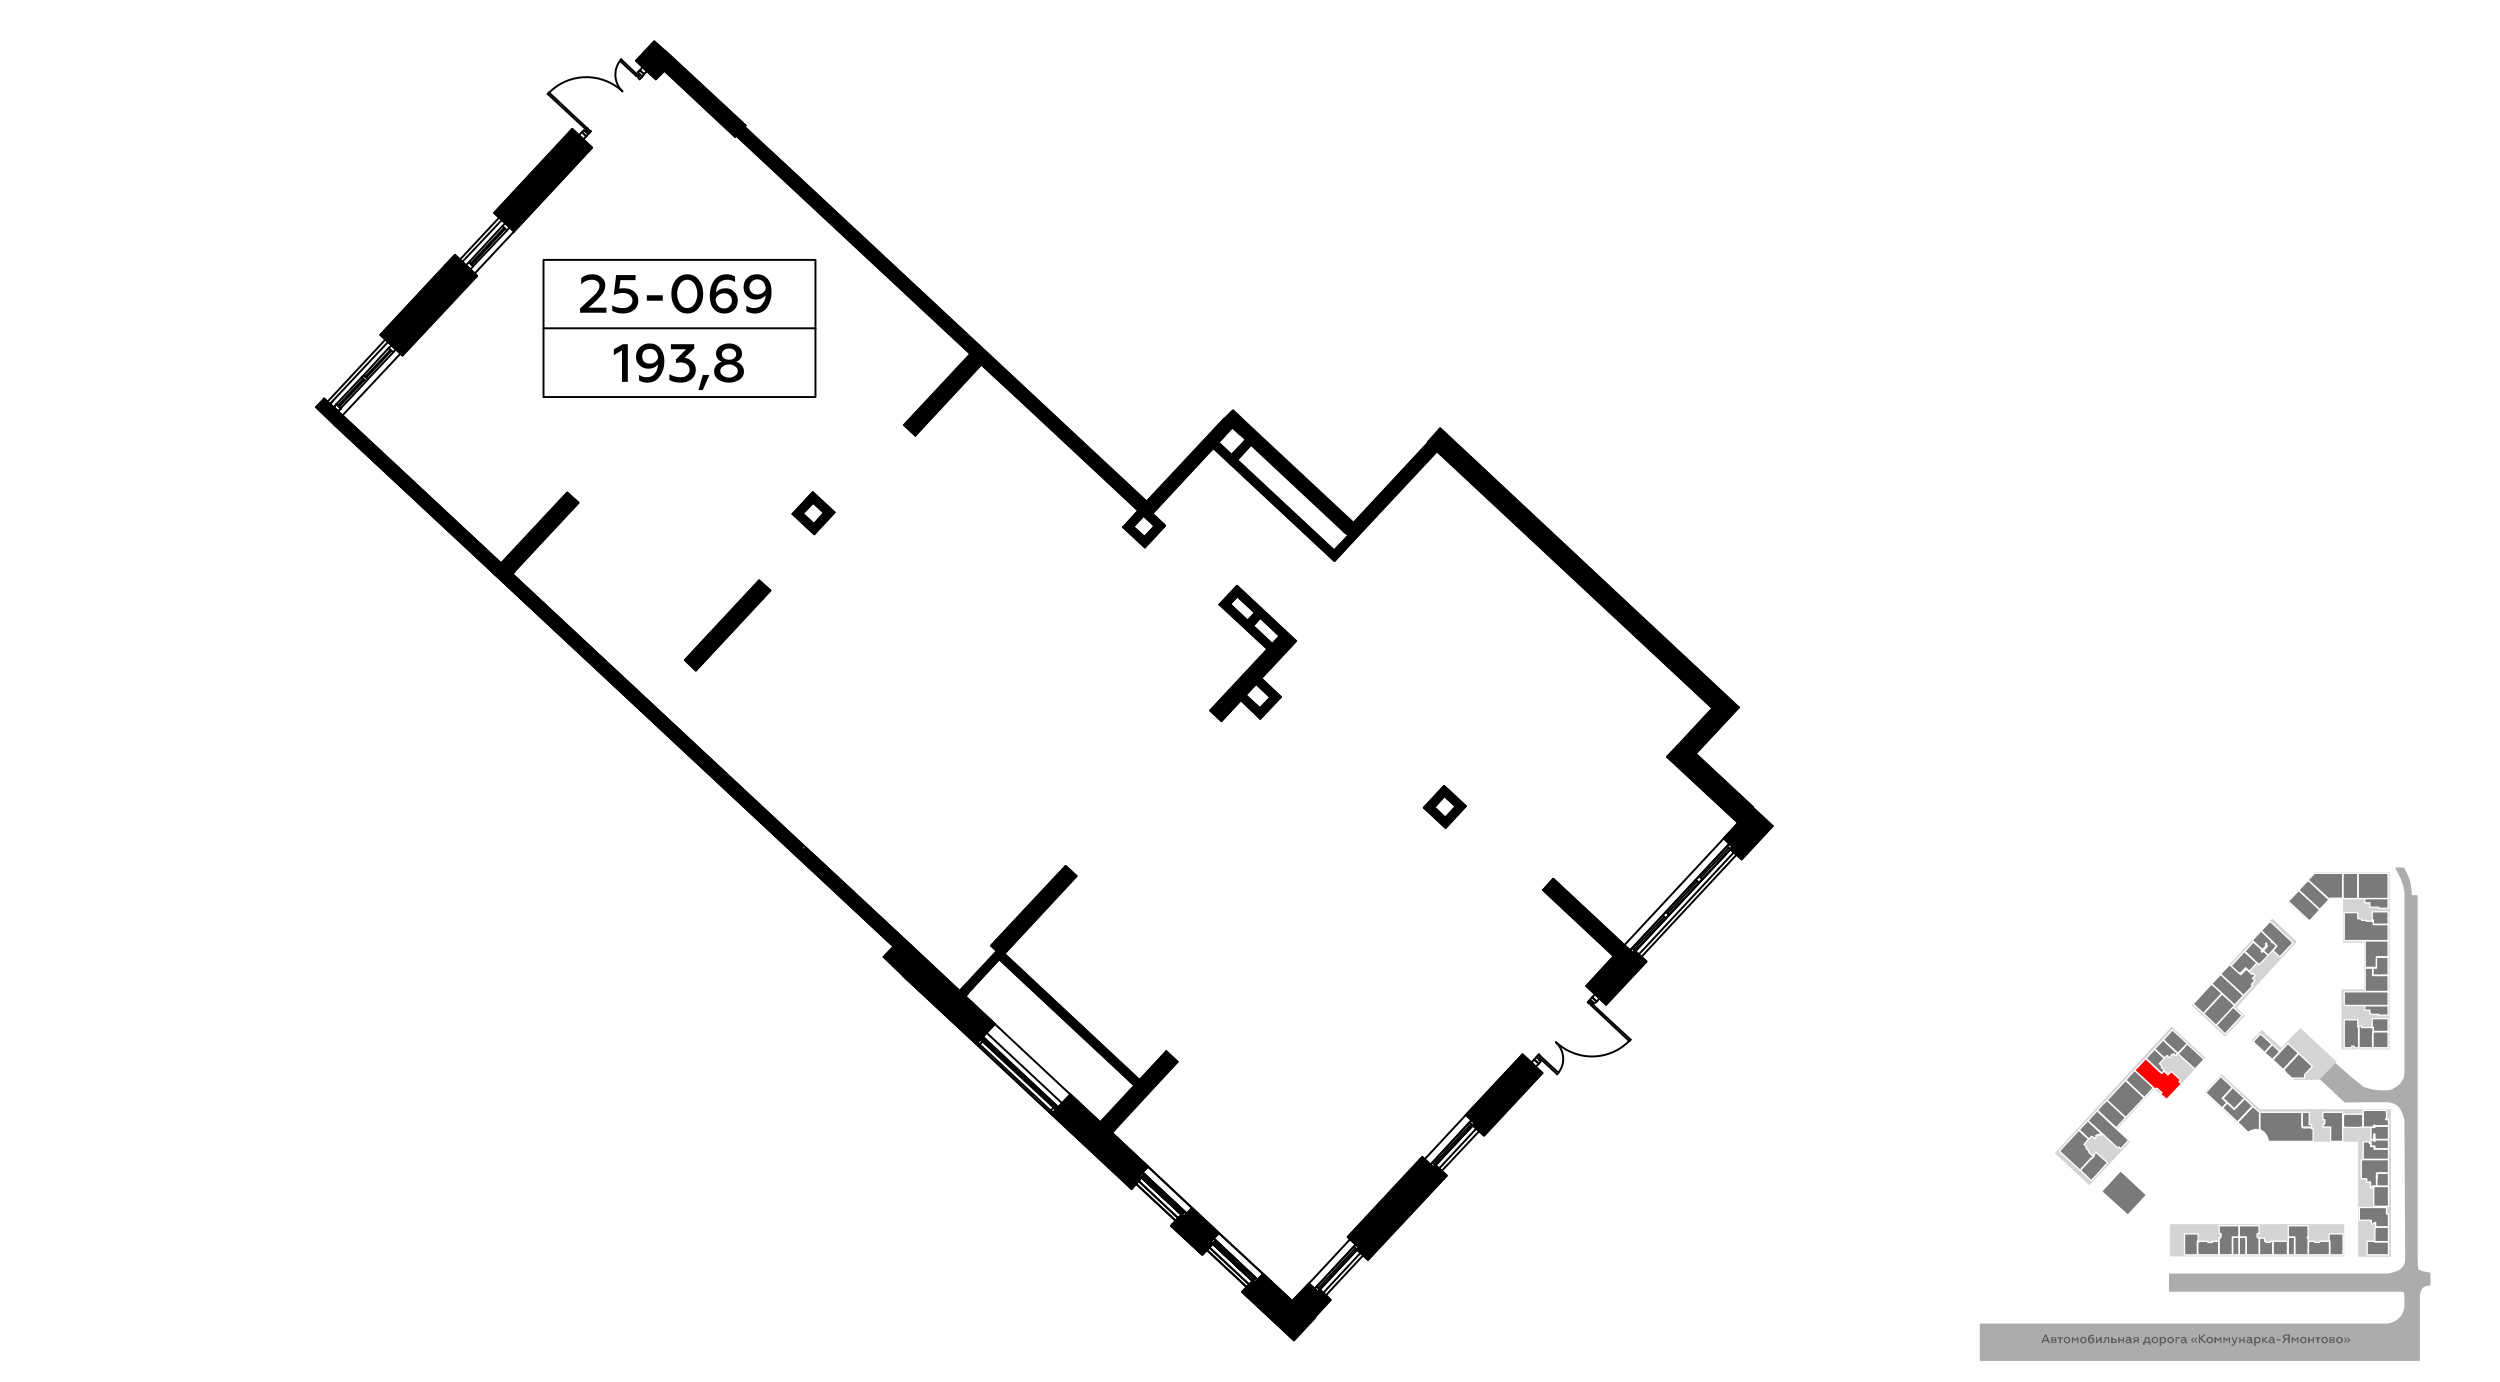 <?xml version="1.0" encoding="UTF-8"?>
<!DOCTYPE svg PUBLIC "-//W3C//DTD SVG 1.1//EN" "http://www.w3.org/Graphics/SVG/1.1/DTD/svg11.dtd">
<!-- Creator: CorelDRAW X8 -->
<svg xmlns="http://www.w3.org/2000/svg" xml:space="preserve" width="100%" height="100%" version="1.1" style="shape-rendering:geometricPrecision; text-rendering:geometricPrecision; image-rendering:optimizeQuality; fill-rule:evenodd; clip-rule:evenodd"
viewBox="0 0 6435 3556"
 xmlns:xlink="http://www.w3.org/1999/xlink">
 <defs>
  <style type="text/css">
   <![CDATA[
    .str0 {stroke:white;stroke-width:3.33;stroke-linecap:round;stroke-linejoin:round}
    .str6 {stroke:black;stroke-width:4.99;stroke-linecap:round;stroke-linejoin:round}
    .str7 {stroke:black;stroke-width:4.99;stroke-linecap:round;stroke-linejoin:round}
    .str5 {stroke:black;stroke-width:5;stroke-linecap:round;stroke-linejoin:round}
    .str4 {stroke:black;stroke-width:5;stroke-linecap:round;stroke-linejoin:round}
    .str3 {stroke:#010000;stroke-width:5;stroke-linecap:round;stroke-linejoin:round}
    .str2 {stroke:#010000;stroke-width:5;stroke-linecap:round;stroke-linejoin:round}
    .str1 {stroke:#010000;stroke-width:5;stroke-linecap:round;stroke-linejoin:round}
    .fil1 {fill:none}
    .fil7 {fill:none;fill-rule:nonzero}
    .fil0 {fill:#FEFEFE}
    .fil8 {fill:black}
    .fil4 {fill:#7A7A7A}
    .fil3 {fill:#ADABAB}
    .fil2 {fill:#D4D4D4}
    .fil5 {fill:red}
    .fil6 {fill:#5B5B5B;fill-rule:nonzero}
    .fil9 {fill:black;fill-rule:nonzero}
   ]]>
  </style>
 </defs>
 <g id="Слой_x0020_1">
  <g id="_884109264">
   <g>
    <rect class="fil0" width="6435" height="3556"/>
    <rect class="fil1" x="5097" y="2233" width="1270" height="1270"/>
    <polygon class="fil2" points="5887,2321 5943,2372 5998,2314 6031,2314 6031,2426 6085,2426 6085,2547 6027,2547 6027,2701 6151,2701 6151,2245 5957,2245 "/>
    <polygon class="fil2" points="5849,2364 5912,2424 5757,2593 5778,2615 5727,2668 5641,2587 "/>
    <polygon class="fil2" points="5800,2682 5796,2678 5822,2651 5872,2697 5921,2646 6015,2733 6011,2736 5972,2779 5905,2780 "/>
    <path class="fil2" d="M6082 2855l72 0 0 380 -84 0 0 -296 -232 0c0,-14 -8,-24 -21,-30 -11,-3 -21,-2 -31,7l-112 -104 44 -47 99 90 265 0z"/>
    <polygon class="fil2" points="6034,3156 6034,3234 5623,3234 5585,3234 5585,3151 5593,3151 6034,3151 "/>
    <polygon class="fil2" points="5677,2723 5577,2830 5545,2803 5449,2907 5483,2939 5378,3051 5289,2968 5590,2642 "/>
    <path class="fil3" d="M5583 3278c188,0 377,0 564,0 9,-2 18,-4 27,-8 6,-4 12,-9 16,-19 1,-4 1,-9 1,-20 -1,-116 -1,-232 -2,-348 -3,-9 -4,-19 -12,-30 -3,-5 -8,-9 -17,-13 -5,-1 -8,-2 -14,-3 -37,0 -74,0 -111,1 -21,-20 -42,-40 -64,-60 14,-14 27,-28 40,-42 15,13 30,26 44,39 10,7 19,15 28,22 12,5 24,8 38,9 12,1 23,1 34,-1 8,-4 14,-8 20,-13 6,-6 9,-12 12,-17 2,-8 2,-13 2,-20 0,-153 0,-305 0,-457 -1,-11 -4,-22 -9,-35l-15 -30 23 0 9 18c5,11 7,18 9,29 1,8 2,16 2,24 6,0 8,0 15,0 0,310 0,621 0,931 0,16 1,26 2,32 1,3 13,6 31,9l0 33c-6,0 -12,1 -17,4 -6,3 -9,14 -10,21 0,71 0,97 0,169l-1133 0 0 -96c184,0 865,0 1049,0 9,-1 17,-4 25,-10 7,-6 15,-11 19,-33 -1,-16 3,-38 -5,-39l-601 0 0 -47z"/>
    <polygon class="fil4 str0" points="5890,2320 5917,2292 5971,2342 5949,2366 5944,2370 "/>
    <polygon class="fil4 str0" points="5941,2266 5995,2316 5971,2341 5917,2291 "/>
    <polygon class="fil4 str0" points="6030,2312 6026,2312 5998,2312 5996,2315 5941,2265 5950,2256 5957,2248 6020,2248 6030,2248 "/>
    <polygon class="fil4 str0" points="6069,2248 6069,2313 6061,2313 6031,2313 6031,2248 "/>
    <polygon class="fil4 str0" points="6070,2248 6071,2248 6147,2248 6147,2313 6070,2313 "/>
    <polygon class="fil4 str0" points="6087,2316 6087,2313 6116,2313 6147,2313 6147,2338 6123,2338 6123,2335 6106,2335 6106,2335 6100,2335 6100,2324 6087,2324 6087,2316 "/>
    <polygon class="fil4 str0" points="6106,2347 6147,2347 6147,2379 6139,2379 6109,2379 6109,2368 6106,2368 "/>
    <polygon class="fil4 str0" points="6147,2421 6034,2421 6034,2349 6069,2349 6069,2365 6069,2365 6079,2365 6079,2369 6091,2369 6091,2371 6108,2371 6108,2371 6109,2380 6147,2380 6147,2380 "/>
    <polygon class="fil4 str0" points="6147,2422 6147,2463 6117,2463 6117,2490 6088,2490 6088,2422 "/>
    <polygon class="fil4 str0" points="6147,2510 6108,2510 6108,2492 6117,2492 6117,2464 6147,2464 "/>
    <polygon class="fil4 str0" points="6088,2492 6107,2492 6107,2511 6147,2511 6147,2552 6088,2552 "/>
    <path class="fil4 str0" d="M6034 2553l8 0 105 0 0 35 -41 0c0,0 0,0 0,0l-72 0 0 -35z"/>
    <polygon class="fil4 str0" points="6088,2589 6147,2589 6147,2613 6123,2613 6123,2613 6123,2611 6106,2611 6106,2611 6106,2610 6100,2610 6100,2600 6087,2600 6087,2592 "/>
    <polygon class="fil4 str0" points="6108,2622 6147,2622 6147,2655 6109,2655 6109,2644 6106,2644 6106,2622 "/>
    <polygon class="fil4 str0" points="6108,2656 6147,2656 6147,2697 6108,2697 6108,2656 "/>
    <polygon class="fil4 str0" points="6107,2697 6072,2697 6072,2643 6070,2643 6069,2641 6079,2641 6079,2645 6108,2645 6108,2654 6107,2664 "/>
    <polygon class="fil4 str0" points="6034,2697 6034,2625 6069,2625 6069,2644 6071,2644 6071,2697 6060,2697 6060,2693 6059,2693 6053,2693 6053,2697 "/>
    <polygon class="fil4 str0" points="5952,2745 5932,2766 5932,2775 5899,2775 5883,2760 5883,2759 5878,2754 5917,2712 "/>
    <polygon class="fil4 str0" points="5877,2753 5850,2728 5889,2686 5916,2711 5877,2753 5877,2753 "/>
    <polygon class="fil4 str0" points="5849,2727 5834,2714 5829,2710 5833,2706 5845,2693 5849,2689 5865,2704 5868,2707 5868,2707 "/>
    <polygon class="fil4 str0" points="5800,2682 5803,2678 5815,2665 5816,2664 5819,2662 5848,2688 5829,2709 "/>
    <polygon class="fil4 str0" points="5771,2614 5731,2657 5727,2661 5705,2639 5748,2592 "/>
    <polygon class="fil4 str0" points="5672,2609 5720,2558 5752,2588 5704,2639 "/>
    <polygon class="fil4 str0" points="5645,2584 5649,2580 5649,2580 5683,2543 5693,2533 5719,2557 5671,2609 5671,2608 "/>
    <polygon class="fil4 str0" points="5716,2508 5775,2563 5773,2564 5752,2587 5693,2532 "/>
    <polygon class="fil4 str0" points="5798,2538 5775,2562 5769,2557 5769,2556 5722,2513 5716,2507 5739,2483 5768,2509 5782,2494 5795,2507 5796,2508 5798,2505 5805,2511 5798,2518 5804,2524 5795,2534 "/>
    <polygon class="fil4 str0" points="5743,2486 5771,2456 5777,2449 5783,2455 5809,2479 5790,2500 5788,2498 5780,2491 5774,2498 5774,2498 5767,2505 5766,2504 5764,2505 5761,2503 "/>
    <path class="fil4 str0" d="M5778 2449l22 -24 6 5 17 15 -3 4 3 2 3 -3 12 11 -5 6 -18 18c0,1 0,0 0,0l-5 -5 -1 0 -25 -24 -6 -5z"/>
    <polygon class="fil4 str0" points="5798,2420 5820,2396 5847,2422 5846,2424 5848,2426 5849,2425 5854,2429 5860,2435 5839,2458 5838,2458 5826,2447 5837,2435 5833,2431 5833,2431 5835,2429 5833,2427 5831,2430 5833,2431 5832,2433 5833,2434 5826,2442 5823,2444 5801,2424 5800,2423 "/>
    <path class="fil4 str0" d="M5843 2372l6 5 47 44 6 6 -34 36c0,0 0,0 0,0l-17 -16 10 -12 -13 -13 0 0 -22 -21c-1,-1 0,-1 -2,-2l-3 -4 22 -23z"/>
    <polygon class="fil4 str0" points="5926,2863 5944,2863 5944,2895 5944,2895 5950,2895 5950,2901 5926,2901 5926,2871 5926,2871 "/>
    <polygon class="fil4 str0" points="5716,2771 5740,2793 5746,2799 5720,2827 5732,2838 5720,2852 5681,2816 5678,2812 "/>
    <polygon class="fil4 str0" points="5777,2827 5751,2854 5722,2827 5747,2799 "/>
    <polygon class="fil4 str0" points="5778,2828 5798,2847 5759,2888 5721,2852 5733,2839 5751,2856 "/>
    <polygon class="fil4 str0" points="5799,2848 5816,2863 5816,2909 5811,2908 5806,2907 5803,2908 5798,2909 5795,2910 5791,2912 5787,2915 5760,2889 "/>
    <polygon class="fil4 str0" points="5817,2863 5887,2863 5925,2863 5925,2901 5927,2903 5950,2903 5950,2905 5954,2905 5954,2938 5838,2938 5838,2934 5837,2929 5835,2925 5832,2920 5829,2916 5825,2913 5821,2910 5817,2909 "/>
    <polygon class="fil4 str0" points="5979,2863 6030,2863 6030,2938 5999,2938 5999,2901 5979,2901 5979,2895 5982,2895 5982,2892 5984,2892 5984,2882 5979,2882 "/>
    <polygon class="fil4 str0" points="6033,2868 6082,2868 6082,2901 6077,2901 6077,2902 6057,2902 6057,2902 6035,2902 6035,2901 6033,2901 6032,2897 6032,2875 "/>
    <polygon class="fil4 str0" points="6083,2858 6142,2858 6143,2865 6143,2879 6141,2879 6141,2882 6148,2882 6148,2898 6113,2898 6113,2896 6110,2896 6110,2901 6083,2901 6083,2865 6083,2865 "/>
    <polygon class="fil4 str0" points="6113,2899 6142,2899 6148,2899 6148,2932 6141,2933 6115,2933 6115,2931 6113,2931 6113,2919 6110,2919 6110,2933 6103,2933 6103,2902 6111,2902 6111,2902 6113,2902 6113,2901 "/>
    <polygon class="fil4 str0" points="6109,2934 6109,2936 6111,2936 6111,2938 6113,2938 6113,2934 6148,2934 6148,2956 6148,2957 6113,2957 6113,2950 6103,2950 6103,2934 "/>
    <polygon class="fil4 str0" points="6083,2939 6099,2939 6099,2943 6102,2943 6102,2951 6111,2951 6111,2958 6148,2958 6148,2984 6083,2984 6083,2967 6083,2967 "/>
    <polygon class="fil4 str0" points="6078,2986 6085,2985 6148,2985 6148,3019 6117,3019 6117,3053 6106,3053 6106,3058 6102,3058 6102,3043 6101,3043 6101,3043 6101,3042 6099,3042 6099,3043 6092,3043 6092,3034 6078,3034 "/>
    <polygon class="fil4 str0" points="6119,3020 6125,3020 6148,3020 6148,3053 6141,3053 6118,3053 6118,3047 6118,3034 6119,3034 "/>
    <polygon class="fil4 str0" points="6148,3105 6110,3105 6110,3054 6148,3054 "/>
    <polygon class="fil4 str0" points="6073,3108 6143,3108 6143,3125 6148,3125 6148,3158 6115,3158 6115,3147 6111,3147 6111,3150 6104,3150 6104,3141 6073,3141 "/>
    <polygon class="fil4 str0" points="6148,3196 6113,3196 6113,3161 6114,3161 6114,3159 6148,3159 6148,3196 "/>
    <polygon class="fil4 str0" points="6093,3195 6112,3195 6112,3197 6148,3197 6148,3230 6093,3230 "/>
    <polygon class="fil4 str0" points="6031,3230 5997,3230 5997,3194 5995,3194 5995,3176 6031,3176 "/>
    <polygon class="fil4 str0" points="5944,3195 5958,3195 5958,3198 5970,3198 5970,3195 5996,3195 5996,3203 5996,3230 5942,3230 5942,3222 5942,3197 5944,3197 "/>
    <polygon class="fil4 str0" points="5907,3184 5890,3184 5890,3155 5941,3155 5941,3184 5939,3184 5939,3187 5939,3187 5941,3187 5941,3194 5941,3230 5907,3230 5907,3184 "/>
    <polygon class="fil4 str0" points="5890,3185 5906,3185 5906,3230 5890,3230 5890,3198 "/>
    <polygon class="fil4 str0" points="5851,3195 5887,3195 5887,3195 5888,3198 5888,3230 5851,3230 5851,3197 "/>
    <polygon class="fil4 str0" points="5844,3195 5850,3195 5850,3203 5850,3230 5816,3230 5816,3222 5816,3187 5829,3187 5829,3195 5833,3195 5833,3198 5844,3198 "/>
    <polygon class="fil4 str0" points="5764,3155 5815,3155 5815,3175 5810,3175 5810,3185 5813,3185 5813,3187 5815,3187 5815,3230 5782,3230 5782,3230 5782,3184 5764,3184 "/>
    <polygon class="fil4 str0" points="5764,3185 5781,3185 5781,3230 5764,3230 "/>
    <polygon class="fil4 str0" points="5747,3185 5763,3185 5763,3230 5747,3230 "/>
    <polygon class="fil4 str0" points="5713,3230 5712,3222 5712,3187 5715,3187 5715,3184 5717,3184 5717,3175 5712,3175 5712,3155 5763,3155 5763,3184 5746,3184 5746,3230 "/>
    <polygon class="fil4 str0" points="5660,3195 5683,3195 5683,3198 5695,3198 5695,3195 5711,3195 5711,3230 5658,3230 5657,3222 5657,3197 5660,3197 "/>
    <polygon class="fil4 str0" points="5658,3194 5656,3194 5656,3194 5656,3230 5623,3230 5623,3176 5658,3176 5658,3194 "/>
    <polygon class="fil4 str0" points="5458,3014 5462,3017 5521,3072 5525,3076 5477,3128 5413,3070 5410,3066 5447,3026 5456,3016 "/>
    <polygon class="fil4 str0" points="5425,2993 5383,3039 5355,3012 5382,2983 5383,2983 5391,2975 5391,2974 5389,2973 5395,2966 "/>
    <polygon class="fil4 str0" points="5301,2963 5351,2909 5357,2915 5376,2932 5364,2946 5371,2952 5369,2955 5377,2963 5376,2965 5388,2977 5383,2982 5382,2981 5376,2988 5354,3012 5353,3011 5328,2988 "/>
    <polygon class="fil4 str0" points="5377,2932 5352,2908 5374,2885 5411,2920 5409,2923 5405,2919 5403,2922 5401,2920 5399,2923 5397,2921 5394,2924 5396,2926 5392,2931 5385,2925 5383,2925 "/>
    <polygon class="fil4 str0" points="5375,2884 5398,2859 5449,2907 5473,2929 5479,2935 5459,2957 5459,2957 5454,2952 5451,2955 5450,2955 5450,2954 5393,2901 5380,2890 "/>
    <polygon class="fil4 str0" points="5423,2832 5467,2873 5471,2877 5447,2903 5399,2858 5411,2844 5423,2833 "/>
    <polygon class="fil4 str0" points="5424,2832 5471,2781 5515,2822 5519,2826 5472,2876 5468,2873 "/>
    <polygon class="fil4 str0" points="5520,2825 5516,2821 5515,2821 5472,2780 5479,2772 5490,2760 5495,2755 5543,2800 5541,2802 "/>
    <polygon class="fil5 str0" points="5495,2755 5523,2725 5564,2763 5565,2762 5570,2757 5580,2767 5589,2758 5613,2780 5609,2784 5615,2790 5577,2830 5561,2816 5565,2812 5564,2812 5552,2801 5551,2801 5548,2804 "/>
    <polygon class="fil4 str0" points="5524,2724 5546,2701 5571,2724 5558,2738 5565,2744 5563,2747 5571,2755 5564,2762 "/>
    <polygon class="fil4 str0" points="5568,2677 5605,2712 5600,2717 5595,2712 5593,2715 5591,2714 5588,2716 5590,2718 5585,2723 5579,2717 5578,2717 5571,2723 5546,2700 "/>
    <polygon class="fil4 str0" points="5569,2676 5592,2651 5630,2686 5607,2710 5606,2711 5574,2682 "/>
    <polygon class="fil4 str0" points="5630,2687 5667,2721 5673,2727 5650,2752 5627,2731 5607,2713 5608,2711 "/>
    <path class="fil6" d="M5258 3457l2 -5 11 0 2 5 4 0 -10 -22 -3 0 -10 22 4 0zm7 -18l4 10 -8 0 4 -10z"/>
    <path id="1" class="fil6" d="M5289 3457c3,0 5,-1 5,-4 0,-2 -1,-3 -3,-4 2,-1 2,-2 2,-3 0,-3 -1,-4 -5,-4l-8 0 0 15 9 0zm-6 -6l5 0c2,0 3,0 3,2 0,1 -1,2 -3,2l-5 0 0 -4zm0 -7l5 0c1,0 2,1 2,2 0,1 -1,2 -2,2l-5 0 0 -4z"/>
    <polygon id="2" class="fil6" points="5305,3457 5305,3445 5310,3445 5310,3442 5296,3442 5296,3445 5301,3445 5301,3457 "/>
    <path id="3" class="fil6" d="M5320 3455c-1,0 -2,-1 -3,-2 -1,-1 -2,-2 -2,-4 0,-1 1,-2 2,-3 1,-1 2,-2 3,-2 2,0 3,1 4,2 1,1 2,2 2,3 0,2 -1,3 -2,4 -1,1 -2,2 -4,2zm0 3c3,0 5,-1 7,-3 1,-1 2,-3 2,-6 0,-2 -1,-4 -2,-5 -2,-2 -4,-3 -7,-3 -2,0 -4,1 -6,3 -1,1 -2,3 -2,5 0,3 1,5 2,6 2,2 4,3 6,3z"/>
    <polygon id="4" class="fil6" points="5336,3457 5336,3446 5341,3452 5342,3452 5347,3446 5347,3457 5350,3457 5350,3442 5347,3442 5341,3448 5336,3442 5333,3442 5333,3457 "/>
    <path id="5" class="fil6" d="M5363 3455c-2,0 -3,-1 -4,-2 -1,-1 -1,-2 -1,-4 0,-1 0,-2 1,-3 1,-1 2,-2 4,-2 1,0 2,1 3,2 1,1 2,2 2,3 0,2 -1,3 -2,4 -1,1 -2,2 -3,2zm0 3c2,0 4,-1 6,-3 1,-1 2,-3 2,-6 0,-2 -1,-4 -2,-5 -2,-2 -4,-3 -6,-3 -3,0 -5,1 -6,3 -2,1 -3,3 -3,5 0,3 1,5 3,6 1,2 3,3 6,3z"/>
    <path id="6" class="fil6" d="M5383 3458c2,0 4,-1 5,-3 2,-1 3,-3 3,-5 0,-3 -1,-4 -2,-6 -2,-1 -3,-2 -5,-2 -3,0 -5,2 -7,4 0,-1 1,-2 1,-3 1,-2 2,-3 5,-4 1,0 3,-1 6,-1l0 -3c-2,0 -4,0 -5,1 -2,0 -3,0 -4,1 -2,1 -3,1 -3,2 -2,2 -3,5 -3,8 0,4 1,6 2,8 2,2 4,3 7,3zm0 -3c-3,0 -5,-3 -5,-6 1,-2 3,-4 5,-4 2,0 4,2 4,5 0,1 0,2 -1,3 -1,1 -2,2 -3,2z"/>
    <polygon id="7" class="fil6" points="5398,3457 5406,3447 5406,3457 5410,3457 5410,3442 5406,3442 5398,3452 5398,3442 5395,3442 5395,3457 "/>
    <path id="8" class="fil6" d="M5426 3445l0 12 3 0 0 -15 -12 0 0 5c0,5 -1,7 -3,7 -1,0 -1,0 -1,0l0 3c0,0 1,0 1,0 3,0 5,-1 5,-4 1,-2 1,-4 1,-6l0 -2 6 0z"/>
    <path id="9" class="fil6" d="M5442 3457c2,0 4,0 5,-1 1,-1 2,-3 2,-4 0,-3 -3,-6 -7,-6l-4 0 0 -4 -4 0 0 15 8 0zm-4 -8l4 0c2,0 3,1 3,3 0,1 -1,2 -3,2l-4 0 0 -5z"/>
    <polygon id="10" class="fil6" points="5456,3457 5456,3451 5464,3451 5464,3457 5467,3457 5467,3442 5464,3442 5464,3448 5456,3448 5456,3442 5452,3442 5452,3457 "/>
    <path id="11" class="fil6" d="M5487 3455c-1,0 -1,-1 -1,-2l0 -6c0,-4 -3,-6 -8,-6 -2,0 -4,1 -5,2l0 3c1,-1 3,-2 5,-2 3,0 4,1 4,4l0 0c-1,0 -3,-1 -5,-1 -2,0 -3,1 -4,2 -2,1 -2,2 -2,3 0,2 0,3 2,4 1,1 2,2 4,2 2,0 4,-1 6,-3 0,2 1,3 3,3 1,0 1,-1 2,-1l0 -3c0,1 -1,1 -1,1zm-5 -2c-1,1 -2,2 -4,2 -2,0 -4,-1 -4,-3 0,-1 2,-2 4,-2 1,0 3,0 4,1l0 2z"/>
    <path id="12" class="fil6" d="M5494 3457l4 -5 4 0 0 5 3 0 0 -15 -8 0c-4,0 -6,2 -6,5 0,2 1,4 3,4l-4 6 4 0zm3 -8c-2,0 -3,-1 -3,-2 0,-2 1,-3 3,-3l5 0 0 5 -5 0z"/>
    <path id="13" class="fil6" d="M5520 3462l0 -5 13 0 0 5 3 0 0 -8 -3 0 0 -12 -12 0c0,3 0,6 -1,8 0,1 -1,3 -2,4l-2 0 0 8 4 0zm2 -8c1,-2 2,-5 2,-9l6 0 0 9 -8 0z"/>
    <path id="14" class="fil6" d="M5547 3455c-2,0 -3,-1 -4,-2 -1,-1 -1,-2 -1,-4 0,-1 0,-2 1,-3 1,-1 2,-2 4,-2 1,0 3,1 4,2 1,1 1,2 1,3 0,2 0,3 -1,4 -1,1 -3,2 -4,2zm0 3c2,0 4,-1 6,-3 2,-1 2,-3 2,-6 0,-2 0,-4 -2,-5 -2,-2 -4,-3 -6,-3 -3,0 -5,1 -6,3 -2,1 -3,3 -3,5 0,3 1,5 3,6 1,2 3,3 6,3z"/>
    <path id="15" class="fil6" d="M5568 3441c-2,0 -4,1 -5,3l0 -2 -4 0 0 22 4 0 0 -9c1,2 3,3 5,3 3,0 4,-1 6,-3 1,-1 2,-3 2,-6 0,-2 -1,-4 -2,-5 -2,-2 -3,-3 -6,-3zm-1 3c2,0 3,1 4,2 1,1 1,2 1,3 0,2 0,3 -1,4 -1,1 -2,2 -4,2 -2,0 -3,-2 -4,-3l0 -5c1,-2 2,-3 4,-3z"/>
    <path id="16" class="fil6" d="M5587 3455c-1,0 -3,-1 -3,-2 -1,-1 -2,-2 -2,-4 0,-1 1,-2 2,-3 0,-1 2,-2 3,-2 2,0 3,1 4,2 1,1 1,2 1,3 0,2 0,3 -1,4 -1,1 -2,2 -4,2zm0 3c3,0 5,-1 6,-3 2,-1 3,-3 3,-6 0,-2 -1,-4 -3,-5 -1,-2 -3,-3 -6,-3 -2,0 -4,1 -6,3 -2,1 -2,3 -2,5 0,3 0,5 2,6 2,2 4,3 6,3z"/>
    <polygon id="17" class="fil6" points="5603,3457 5603,3445 5612,3445 5612,3442 5600,3442 5600,3457 "/>
    <path id="18" class="fil6" d="M5629 3455c-1,0 -1,-1 -1,-2l0 -6c0,-4 -3,-6 -8,-6 -2,0 -4,1 -5,2l0 3c1,-1 3,-2 5,-2 3,0 4,1 4,4l0 0c-1,0 -3,-1 -5,-1 -2,0 -3,1 -4,2 -1,1 -2,2 -2,3 0,2 1,3 2,4 1,1 2,2 4,2 2,0 4,-1 6,-3 0,2 1,3 3,3 1,0 1,-1 2,-1l0 -3c0,1 -1,1 -1,1zm-5 -2c-1,1 -2,2 -4,2 -2,0 -4,-1 -4,-3 0,-1 2,-2 4,-2 2,0 3,0 4,1l0 2z"/>
    <path id="19" class="fil6" d="M5648 3456l-5 -7 5 -6 -3 0 -5 6 0 1 5 6 3 0zm8 0l-5 -7 5 -6 -3 0 -5 6 0 1 5 6 3 0z"/>
    <polygon id="20" class="fil6" points="5663,3457 5663,3447 5674,3457 5679,3457 5667,3445 5677,3435 5673,3435 5663,3444 5663,3435 5660,3435 5660,3457 "/>
    <path id="21" class="fil6" d="M5688 3455c-1,0 -3,-1 -4,-2 -1,-1 -1,-2 -1,-4 0,-1 0,-2 1,-3 1,-1 3,-2 4,-2 2,0 3,1 4,2 1,1 1,2 1,3 0,2 0,3 -1,4 -1,1 -2,2 -4,2zm0 3c3,0 5,-1 6,-3 2,-1 3,-3 3,-6 0,-2 -1,-4 -3,-5 -1,-2 -3,-3 -6,-3 -2,0 -5,1 -6,3 -2,1 -3,3 -3,5 0,3 1,5 3,6 1,2 4,3 6,3z"/>
    <polygon id="22" class="fil6" points="5704,3457 5704,3446 5709,3452 5710,3452 5715,3446 5715,3457 5718,3457 5718,3442 5715,3442 5709,3448 5704,3442 5700,3442 5700,3457 "/>
    <polygon id="23" class="fil6" points="5726,3457 5726,3446 5731,3452 5732,3452 5737,3446 5737,3457 5740,3457 5740,3442 5737,3442 5732,3448 5726,3442 5723,3442 5723,3457 "/>
    <path id="24" class="fil6" d="M5747 3464c2,0 4,-2 6,-5l7 -17 -3 0 -5 11 -5 -11 -3 0 6 15c-1,3 -2,4 -4,4 0,0 -1,0 -2,-1l0 3c1,1 2,1 3,1z"/>
    <polygon id="25" class="fil6" points="5767,3457 5767,3451 5775,3451 5775,3457 5778,3457 5778,3442 5775,3442 5775,3448 5767,3448 5767,3442 5764,3442 5764,3457 "/>
    <path id="26" class="fil6" d="M5798 3455c-1,0 -1,-1 -1,-2l0 -6c0,-4 -3,-6 -8,-6 -2,0 -4,1 -5,2l0 3c1,-1 3,-2 5,-2 3,0 4,1 4,4l0 0c-1,0 -3,-1 -5,-1 -1,0 -3,1 -4,2 -1,1 -2,2 -2,3 0,2 1,3 2,4 1,1 2,2 4,2 2,0 4,-1 6,-3 0,2 1,3 3,3 1,0 1,-1 2,-1l0 -3c0,1 -1,1 -1,1zm-5 -2c-1,1 -2,2 -4,2 -2,0 -4,-1 -4,-3 0,-1 2,-2 4,-2 2,0 3,0 4,1l0 2z"/>
    <path id="27" class="fil6" d="M5811 3441c-2,0 -4,1 -5,3l0 -2 -4 0 0 22 4 0 0 -9c1,2 3,3 5,3 3,0 4,-1 6,-3 1,-1 2,-3 2,-6 0,-2 -1,-4 -2,-5 -2,-2 -3,-3 -6,-3zm-1 3c2,0 3,1 4,2 1,1 2,2 2,3 0,2 -1,3 -2,4 -1,1 -2,2 -4,2 -2,0 -3,-2 -4,-3l0 -5c1,-2 2,-3 4,-3z"/>
    <polygon id="28" class="fil6" points="5826,3457 5826,3450 5833,3457 5838,3457 5829,3449 5837,3442 5832,3442 5826,3448 5826,3442 5823,3442 5823,3457 "/>
    <path id="29" class="fil6" d="M5855 3455c0,0 -1,-1 -1,-2l0 -6c0,-4 -3,-6 -7,-6 -2,0 -4,1 -6,2l0 3c2,-1 3,-2 5,-2 3,0 5,1 5,4l0 0c-2,0 -3,-1 -5,-1 -2,0 -4,1 -5,2 -1,1 -2,2 -2,3 0,2 1,3 2,4 1,1 3,2 4,2 3,0 5,-1 6,-3 0,2 2,3 3,3 1,0 2,-1 2,-1l0 -3c0,1 0,1 -1,1zm-4 -2c-1,1 -3,2 -5,2 -2,0 -3,-1 -3,-3 0,-1 1,-2 4,-2 1,0 2,0 4,1l0 2z"/>
    <polygon id="30" class="fil6" points="5870,3450 5870,3447 5860,3447 5860,3450 "/>
    <path id="31" class="fil6" d="M5878 3457l7 -9 5 0 0 9 4 0 0 -22 -11 0c-4,0 -7,2 -7,6 0,3 2,6 5,6l-7 10 4 0zm6 -12c-3,0 -4,-1 -4,-4 0,-2 1,-3 4,-3l6 0 0 7 -6 0z"/>
    <polygon id="32" class="fil6" points="5902,3457 5902,3446 5907,3452 5908,3452 5913,3446 5913,3457 5916,3457 5916,3442 5913,3442 5908,3448 5902,3442 5899,3442 5899,3457 "/>
    <path id="33" class="fil6" d="M5929 3455c-2,0 -3,-1 -4,-2 -1,-1 -1,-2 -1,-4 0,-1 0,-2 1,-3 1,-1 2,-2 4,-2 1,0 2,1 3,2 1,1 2,2 2,3 0,2 -1,3 -2,4 -1,1 -2,2 -3,2zm0 3c2,0 4,-1 6,-3 2,-1 2,-3 2,-6 0,-2 0,-4 -2,-5 -2,-2 -4,-3 -6,-3 -3,0 -5,1 -6,3 -2,1 -3,3 -3,5 0,3 1,5 3,6 1,2 3,3 6,3z"/>
    <polygon id="34" class="fil6" points="5945,3457 5945,3451 5953,3451 5953,3457 5956,3457 5956,3442 5953,3442 5953,3448 5945,3448 5945,3442 5941,3442 5941,3457 "/>
    <polygon id="35" class="fil6" points="5968,3457 5968,3445 5973,3445 5973,3442 5959,3442 5959,3445 5964,3445 5964,3457 "/>
    <path id="36" class="fil6" d="M5983 3455c-1,0 -2,-1 -3,-2 -1,-1 -2,-2 -2,-4 0,-1 1,-2 2,-3 1,-1 2,-2 3,-2 2,0 3,1 4,2 1,1 2,2 2,3 0,2 -1,3 -2,4 -1,1 -2,2 -4,2zm0 3c3,0 5,-1 7,-3 1,-1 2,-3 2,-6 0,-2 -1,-4 -2,-5 -2,-2 -4,-3 -7,-3 -2,0 -4,1 -6,3 -1,1 -2,3 -2,5 0,3 1,5 2,6 2,2 4,3 6,3z"/>
    <path id="37" class="fil6" d="M6005 3457c3,0 5,-1 5,-4 0,-2 -1,-3 -3,-4 2,-1 2,-2 2,-3 0,-3 -1,-4 -5,-4l-8 0 0 15 9 0zm-6 -6l5 0c2,0 3,0 3,2 0,1 -1,2 -3,2l-5 0 0 -4zm0 -7l5 0c1,0 2,1 2,2 0,1 -1,2 -2,2l-5 0 0 -4z"/>
    <path id="38" class="fil6" d="M6022 3455c-2,0 -3,-1 -4,-2 -1,-1 -1,-2 -1,-4 0,-1 0,-2 1,-3 1,-1 2,-2 4,-2 1,0 3,1 4,2 1,1 1,2 1,3 0,2 0,3 -1,4 -1,1 -3,2 -4,2zm0 3c2,0 4,-1 6,-3 2,-1 3,-3 3,-6 0,-2 -1,-4 -3,-5 -2,-2 -4,-3 -6,-3 -3,0 -5,1 -6,3 -2,1 -3,3 -3,5 0,3 1,5 3,6 1,2 3,3 6,3z"/>
    <path id="39" class="fil6" d="M6049 3449l-5 -6 -3 0 5 6 -5 7 3 0 5 -6 0 -1zm-8 0l-5 -6 -3 0 5 6 -5 7 3 0 5 -6 0 -1z"/>
   </g>
   <g>
    <line class="fil7 str1" x1="2955" y1="3003" x2="3069" y2= "3110" />
    <line class="fil7 str1" x1="3138" y1="3174" x2="3252" y2= "3280" />
    <line class="fil7 str1" x1="3225" y1="3298" x2="3122" y2= "3202" />
    <line class="fil7 str1" x1="3042" y1="3127" x2="2939" y2= "3031" />
    <line class="fil7 str1" x1="2345" y1="2434" x2="2091" y2= "2197" />
    <line class="fil7 str1" x1="2078" y1="2185" x2="2075" y2= "2183" />
    <line class="fil7 str1" x1="2067" y1="2176" x2="1319" y2= "1478" />
    <line class="fil7 str1" x1="1298" y1="1501" x2="2300" y2= "2436" />
    <line class="fil7 str1" x1="1291" y1="1451" x2="882" y2= "1070" />
    <line class="fil7 str1" x1="861" y1="1093" x2="1269" y2= "1474" />
    <line class="fil7 str1" x1="3055" y1="3124" x2="2941" y2= "3018" />
    <line class="fil7 str1" x1="3048" y1="3132" x2="2933" y2= "3026" />
    <line class="fil7 str1" x1="2943" y1="3027" x2="3046" y2= "3123" />
    <line class="fil7 str1" x1="3048" y1="3132" x2="2933" y2= "3026" />
    <line class="fil7 str1" x1="2941" y1="3018" x2="3055" y2= "3124" />
    <line class="fil7 str1" x1="2939" y1="3031" x2="2947" y2= "3023" />
    <line class="fil7 str1" x1="3042" y1="3127" x2="3050" y2= "3119" />
    <line class="fil7 str1" x1="3238" y1="3295" x2="3124" y2= "3188" />
    <line class="fil7 str1" x1="3230" y1="3303" x2="3116" y2= "3196" />
    <line class="fil7 str1" x1="3126" y1="3197" x2="3229" y2= "3293" />
    <line class="fil7 str1" x1="3230" y1="3303" x2="3116" y2= "3196" />
    <line class="fil7 str1" x1="3124" y1="3188" x2="3238" y2= "3295" />
    <line class="fil7 str1" x1="3122" y1="3202" x2="3129" y2= "3193" />
    <line class="fil7 str1" x1="3225" y1="3298" x2="3232" y2= "3289" />
    <polyline class="fil7 str1" points="866,1041 859,1049 870,1059 878,1052 "/>
    <path class="fil7 str1" d="M3122 3202l-7 -7m-67 -63l-6 -5"/>
    <line class="fil7 str1" x1="3108" y1="3214" x2="3109" y2= "3215" />
    <path class="fil7 str1" d="M2812 2912l-1 0m-77 -72l-195 -182"/>
    <path class="fil7 str1" d="M2527 2672l194 181m204 191l1 1"/>
    <line class="fil7 str1" x1="3331" y1="3450" x2="3386" y2= "3391" />
    <polyline class="fil7 str1" points="3225,3298 3198,3326 3331,3450 "/>
    <polyline class="fil7 str1" points="3329,3442 3330,3443 3382,3388 "/>
    <polyline class="fil7 str1" points="3042,3127 3015,3156 3095,3230 3122,3202 "/>
    <line class="fil7 str1" x1="3097" y1="3226" x2="3098" y2= "3227" />
    <line class="fil7 str1" x1="2913" y1="3060" x2="2939" y2= "3031" />
    <line class="fil7 str1" x1="2516" y1="2683" x2="2916" y2= "3056" />
    <line class="fil7 str1" x1="2913" y1="3060" x2="2325" y2= "2512" />
    <line class="fil7 str1" x1="1298" y1="1501" x2="1326" y2= "1470" />
    <polyline class="fil7 str1" points="1298,1444 1269,1474 1298,1501 "/>
    <polyline class="fil7 str1" points="3327,3350 3252,3280 3230,3303 "/>
    <path class="fil7 str1" d="M3225 3298l5 5m98 91l1 1"/>
    <polyline class="fil7 str1" points="3116,3196 3138,3174 3069,3110 3048,3132 "/>
    <line class="fil7 str1" x1="2955" y1="3003" x2="2862" y2= "2916" />
    <line class="fil7 str1" x1="2869" y1="2909" x2="2840" y2= "2939" />
    <path class="fil7 str1" d="M2839 2938l1 1m92 86l7 6"/>
    <line class="fil7 str1" x1="2933" y1="3026" x2="2955" y2= "3003" />
    <line class="fil7 str1" x1="3334" y1="3343" x2="3327" y2= "3350" />
    <line class="fil7 str1" x1="857" y1="1033" x2="850" y2= "1040" />
    <line class="fil7 str1" x1="3113" y1="3211" x2="3216" y2= "3307" />
    <line class="fil7 str1" x1="3210" y1="3314" x2="3107" y2= "3218" />
    <line class="fil7 str1" x1="882" y1="1070" x2="834" y2= "1026" />
    <line class="fil7 str1" x1="2931" y1="3040" x2="3033" y2= "3136" />
    <line class="fil7 str1" x1="3027" y1="3143" x2="2924" y2= "3047" />
    <line class="fil7 str1" x1="2471" y1="2552" x2="2345" y2= "2434" />
    <line class="fil7 str1" x1="2812" y1="2912" x2="2833" y2= "2890" />
    <line class="fil7 str1" x1="2833" y1="2890" x2="2485" y2= "2565" />
    <polyline class="fil7 str1" points="2478,2544 2471,2552 2485,2565 2492,2557 "/>
    <line class="fil7 str1" x1="2833" y1="2890" x2="2840" y2= "2882" />
    <polyline class="fil7 str1" points="2068,2176 2060,2192 2075,2183 "/>
    <polyline class="fil7 str2" points="1791,1726 1983,1520 1954,1494 1763,1699 1791,1726 "/>
    <line class="fil7 str2" x1="2356" y1="1121" x2="2526" y2= "938" />
    <line class="fil7 str2" x1="2548" y1="915" x2="2519" y2= "888" />
    <polyline class="fil7 str2" points="2498,911 2327,1094 2356,1121 "/>
    <polyline class="fil7 str2" points="2585,2455 2771,2255 2743,2229 2551,2434 2566,2448 "/>
    <polyline class="fil7 str2" points="3144,1856 3336,1650 3307,1623 "/>
    <polyline class="fil7 str2" points="3294,1637 3115,1829 3144,1856 "/>
    <line class="fil7 str2" x1="3031" y1="2733" x2="3002" y2= "2706" />
    <polyline class="fil7 str2" points="4204,2454 3998,2262 3972,2291 "/>
    <line class="fil7 str2" x1="4318" y1="1920" x2="4291" y2= "1948" />
    <line class="fil7 str2" x1="1892" y1="352" x2="1919" y2= "323" />
    <polyline class="fil7 str2" points="3690,3005 3661,2978 3469,3184 3498,3211 "/>
    <line class="fil7 str2" x1="1036" y1="915" x2="1228" y2= "710" />
    <polyline class="fil7 str2" points="3192,1118 3213,1096 3213,1096 "/>
    <line class="fil7 str2" x1="3461" y1="1370" x2="3483" y2= "1347" />
    <line class="fil7 str3" x1="3484" y1="1391" x2="3720" y2= "1139" />
    <line class="fil7 str2" x1="1323" y1="596" x2="1222" y2= "704" />
    <path class="fil7 str3" d="M1514 345l7 -7m125 -134l7 -7"/>
    <line class="fil7 str2" x1="4181" y1="2433" x2="4437" y2= "2158" />
    <line class="fil7 str2" x1="4454" y1="2186" x2="4209" y2= "2448" />
    <line class="fil7 str2" x1="3667" y1="2984" x2="3773" y2= "2870" />
    <path class="fil7 str3" d="M4093 2573l-6 7m-126 134l-6 7"/>
    <line class="fil7 str2" x1="3791" y1="2897" x2="3695" y2= "2999" />
    <line class="fil7 str2" x1="3369" y1="3304" x2="3475" y2= "3190" />
    <line class="fil7 str2" x1="3493" y1="3217" x2="3397" y2= "3319" />
    <line class="fil7 str2" x1="2954" y1="3002" x2="3068" y2= "3109" />
    <line class="fil7 str2" x1="3136" y1="3173" x2="3251" y2= "3279" />
    <line class="fil7 str2" x1="3224" y1="3297" x2="3121" y2= "3201" />
    <line class="fil7 str2" x1="3041" y1="3126" x2="2938" y2= "3030" />
    <line class="fil7 str2" x1="2344" y1="2433" x2="1318" y2= "1477" />
    <line class="fil7 str3" x1="1297" y1="1500" x2="2300" y2= "2436" />
    <line class="fil7 str2" x1="1290" y1="1451" x2="881" y2= "1070" />
    <line class="fil7 str2" x1="860" y1="1093" x2="1268" y2= "1473" />
    <line class="fil7 str2" x1="2519" y1="888" x2="2032" y2= "434" />
    <line class="fil7 str2" x1="1952" y1="360" x2="1916" y2= "326" />
    <polyline class="fil7 str2" points="1895,349 2498,911 2519,888 "/>
    <polyline class="fil7 str2" points="2951,1291 2548,915 2526,938 2556,966 "/>
    <line class="fil7 str2" x1="2636" y1="1040" x2="2972" y2= "1354" />
    <polyline class="fil7 str2" points="3698,1161 4408,1823 4318,1920 "/>
    <line class="fil7 str2" x1="2121" y1="1320" x2="2095" y2= "1349" />
    <line class="fil7 str2" x1="2096" y1="1375" x2="2148" y2= "1319" />
    <line class="fil7 str2" x1="2095" y1="1349" x2="2066" y2= "1322" />
    <line class="fil7 str2" x1="2040" y1="1323" x2="2096" y2= "1375" />
    <line class="fil7 str2" x1="2066" y1="1322" x2="2093" y2= "1294" />
    <line class="fil7 str2" x1="2092" y1="1267" x2="2040" y2= "1323" />
    <line class="fil7 str2" x1="2093" y1="1294" x2="2121" y2= "1320" />
    <line class="fil7 str2" x1="2148" y1="1319" x2="2092" y2= "1267" />
    <line class="fil7 str2" x1="2999" y1="1353" x2="2966" y2= "1322" />
    <line class="fil7 str2" x1="3172" y1="1100" x2="2953" y2= "1336" />
    <line class="fil7 str2" x1="2972" y1="1354" x2="2946" y2= "1382" />
    <line class="fil7 str2" x1="2947" y1="1409" x2="2999" y2= "1353" />
    <line class="fil7 str2" x1="2946" y1="1382" x2="2917" y2= "1356" />
    <line class="fil7 str2" x1="2891" y1="1357" x2="2947" y2= "1409" />
    <line class="fil7 str2" x1="2917" y1="1356" x2="2944" y2= "1327" />
    <line class="fil7 str2" x1="3150" y1="1079" x2="2891" y2= "1357" />
    <line class="fil7 str2" x1="3233" y1="1760" x2="3270" y2= "1795" />
    <line class="fil7 str2" x1="3297" y1="1794" x2="3246" y2= "1746" />
    <line class="fil7 str2" x1="3270" y1="1795" x2="3243" y2= "1823" />
    <line class="fil7 str2" x1="3244" y1="1850" x2="3297" y2= "1794" />
    <line class="fil7 str2" x1="3243" y1="1823" x2="3206" y2= "1789" />
    <line class="fil7 str2" x1="3194" y1="1802" x2="3244" y2= "1850" />
    <line class="fil7 str2" x1="3747" y1="2076" x2="3720" y2= "2105" />
    <line class="fil7 str2" x1="3721" y1="2131" x2="3773" y2= "2075" />
    <line class="fil7 str2" x1="3720" y1="2105" x2="3692" y2= "2078" />
    <line class="fil7 str2" x1="3665" y1="2079" x2="3721" y2= "2131" />
    <line class="fil7 str2" x1="3692" y1="2078" x2="3718" y2= "2049" />
    <line class="fil7 str2" x1="3717" y1="2023" x2="3665" y2= "2079" />
    <line class="fil7 str2" x1="3718" y1="2049" x2="3747" y2= "2076" />
    <line class="fil7 str2" x1="3773" y1="2075" x2="3717" y2= "2023" />
    <line class="fil7 str2" x1="4474" y1="1821" x2="3784" y2= "1177" />
    <line class="fil7 str2" x1="4363" y1="1940" x2="4475" y2= "1820" />
    <path class="fil7 str3" d="M4318 1920l23 21m170 138l1 -2"/>
    <line class="fil7 str2" x1="4511" y1="2079" x2="4363" y2= "1940" />
    <polyline class="fil7 str2" points="3123,1153 3435,1444 3484,1391 "/>
    <line class="fil7 str2" x1="3275" y1="1658" x2="3166" y2= "1555" />
    <line class="fil7 str2" x1="3139" y1="1556" x2="3263" y2= "1671" />
    <line class="fil7 str2" x1="3166" y1="1555" x2="3185" y2= "1535" />
    <line class="fil7 str2" x1="3184" y1="1508" x2="3139" y2= "1556" />
    <polyline class="fil7 str2" points="3185,1535 3294,1637 3307,1623 3184,1508 "/>
    <line class="fil7 str2" x1="3054" y1="3123" x2="2940" y2= "3017" />
    <line class="fil7 str2" x1="3047" y1="3132" x2="2932" y2= "3025" />
    <line class="fil7 str2" x1="2942" y1="3026" x2="3045" y2= "3122" />
    <line class="fil7 str2" x1="3047" y1="3132" x2="2932" y2= "3025" />
    <line class="fil7 str2" x1="2940" y1="3017" x2="3054" y2= "3123" />
    <line class="fil7 str2" x1="2938" y1="3030" x2="2945" y2= "3022" />
    <line class="fil7 str2" x1="3041" y1="3126" x2="3048" y2= "3118" />
    <line class="fil7 str2" x1="3237" y1="3294" x2="3123" y2= "3187" />
    <line class="fil7 str2" x1="3229" y1="3302" x2="3115" y2= "3195" />
    <line class="fil7 str2" x1="3125" y1="3197" x2="3227" y2= "3293" />
    <line class="fil7 str2" x1="3229" y1="3302" x2="3115" y2= "3195" />
    <line class="fil7 str2" x1="3123" y1="3187" x2="3237" y2= "3294" />
    <line class="fil7 str2" x1="3121" y1="3201" x2="3128" y2= "3193" />
    <line class="fil7 str2" x1="3224" y1="3297" x2="3231" y2= "3289" />
    <line class="fil7 str2" x1="3490" y1="3203" x2="3384" y2= "3317" />
    <line class="fil7 str2" x1="3498" y1="3211" x2="3392" y2= "3325" />
    <line class="fil7 str2" x1="3393" y1="3316" x2="3489" y2= "3213" />
    <line class="fil7 str2" x1="3498" y1="3211" x2="3392" y2= "3325" />
    <line class="fil7 str2" x1="3384" y1="3317" x2="3490" y2= "3203" />
    <line class="fil7 str2" x1="3397" y1="3319" x2="3389" y2= "3312" />
    <line class="fil7 str2" x1="3493" y1="3217" x2="3485" y2= "3209" />
    <line class="fil7 str2" x1="3788" y1="2883" x2="3682" y2= "2998" />
    <line class="fil7 str2" x1="3796" y1="2891" x2="3690" y2= "3005" />
    <line class="fil7 str2" x1="3691" y1="2996" x2="3787" y2= "2893" />
    <line class="fil7 str2" x1="3796" y1="2891" x2="3690" y2= "3005" />
    <line class="fil7 str2" x1="3682" y1="2998" x2="3788" y2= "2883" />
    <line class="fil7 str2" x1="3695" y1="2999" x2="3687" y2= "2992" />
    <line class="fil7 str2" x1="3791" y1="2897" x2="3783" y2= "2889" />
    <line class="fil7 str2" x1="4451" y1="2172" x2="4196" y2= "2446" />
    <line class="fil7 str2" x1="4460" y1="2180" x2="4204" y2= "2454" />
    <line class="fil7 str2" x1="4454" y1="2186" x2="4446" y2= "2178" />
    <line class="fil7 str2" x1="4209" y1="2448" x2="4201" y2= "2441" />
    <line class="fil7 str2" x1="4284" y1="2360" x2="4205" y2= "2444" />
    <line class="fil7 str2" x1="4369" y1="2268" x2="4292" y2= "2351" />
    <line class="fil7 str2" x1="4296" y1="2355" x2="4288" y2= "2347" />
    <line class="fil7 str2" x1="4288" y1="2364" x2="4280" y2= "2356" />
    <line class="fil7 str2" x1="4373" y1="2272" x2="4365" y2= "2265" />
    <line class="fil7 str2" x1="4382" y1="2263" x2="4374" y2= "2256" />
    <line class="fil7 str2" x1="4460" y1="2180" x2="4204" y2= "2454" />
    <line class="fil7 str2" x1="4450" y1="2182" x2="4377" y2= "2259" />
    <line class="fil7 str2" x1="4196" y1="2446" x2="4451" y2= "2172" />
    <polyline class="fil7 str2" points="1298,586 1211,679 1214,682 1300,589 1298,586 "/>
    <line class="fil7 str2" x1="1207" y1="675" x2="1293" y2= "582" />
    <line class="fil7 str2" x1="1218" y1="685" x2="1305" y2= "593" />
    <polyline class="fil7 str2" points="1207,675 1199,683 1211,694 1218,685 1207,675 "/>
    <polyline class="fil7 str2" points="1301,574 1293,582 1305,593 1312,585 1301,574 "/>
    <polyline class="fil7 str2" points="1005,901 940,970 943,972 1007,903 1005,901 "/>
    <line class="fil7 str2" x1="936" y1="966" x2="1000" y2= "896" />
    <line class="fil7 str2" x1="947" y1="976" x2="1012" y2= "907" />
    <polyline class="fil7 str2" points="866,1040 859,1048 870,1059 877,1051 866,1040 "/>
    <polyline class="fil7 str2" points="1008,889 1000,896 1012,907 1019,899 1008,889 "/>
    <polyline class="fil7 str2" points="935,975 870,1044 873,1047 938,978 935,975 "/>
    <line class="fil7 str2" x1="866" y1="1040" x2="931" y2= "971" />
    <line class="fil7 str2" x1="877" y1="1051" x2="942" y2= "982" />
    <polyline class="fil7 str2" points="936,966 931,971 942,982 947,976 936,966 "/>
    <path class="fil7 str3" d="M3695 2999l-5 6m-192 206l-5 6"/>
    <line class="fil7 str3" x1="3211" y1="3310" x2="3212" y2= "3311" />
    <path class="fil7 str3" d="M3121 3201l-6 -6m-68 -63l-6 -6"/>
    <line class="fil7 str3" x1="3028" y1="3140" x2="3029" y2= "3141" />
    <polyline class="fil7 str3" points="4454,2186 4483,2212 4563,2126 "/>
    <polyline class="fil7 str2" points="4134,2586 4238,2475 4209,2448 "/>
    <polyline class="fil7 str2" points="3791,2897 3820,2923 3970,2762 "/>
    <polyline class="fil7 str2" points="3493,3217 3521,3243 3724,3026 3695,2999 "/>
    <polyline class="fil7 str2" points="3330,3449 3425,3346 3397,3319 "/>
    <polyline class="fil7 str2" points="3224,3297 3197,3325 3330,3449 "/>
    <line class="fil7 str3" x1="3200" y1="3322" x2="3201" y2= "3323" />
    <polyline class="fil7 str2" points="3041,3126 3014,3155 3094,3229 3121,3201 "/>
    <line class="fil7 str3" x1="3017" y1="3151" x2="3018" y2= "3152" />
    <line class="fil7 str2" x1="2938" y1="3030" x2="2911" y2= "3059" />
    <line class="fil7 str2" x1="2561" y1="2636" x2="2513" y2= "2687" />
    <line class="fil7 str2" x1="2911" y1="3059" x2="2707" y2= "2868" />
    <line class="fil7 str2" x1="2710" y1="2865" x2="2915" y2= "3055" />
    <line class="fil7 str3" x1="2513" y1="2687" x2="2324" y2= "2511" />
    <polyline class="fil7 str2" points="1228,710 1171,656 979,862 1036,915 "/>
    <line class="fil7 str2" x1="1473" y1="332" x2="1272" y2= "548" />
    <line class="fil7 str2" x1="1268" y1="1473" x2="1297" y2= "1500" />
    <line class="fil7 str2" x1="1031" y1="910" x2="881" y2= "1070" />
    <polyline class="fil7 str2" points="1323,596 1524,380 1473,332 "/>
    <line class="fil7 str2" x1="1272" y1="548" x2="1323" y2= "596" />
    <line class="fil7 str2" x1="1688" y1="204" x2="1710" y2= "182" />
    <line class="fil7 str2" x1="1892" y1="352" x2="1687" y2= "160" />
    <line class="fil7 str2" x1="1637" y1="156" x2="1688" y2= "204" />
    <line class="fil7 str3" x1="1713" y1="132" x2="1687" y2= "160" />
    <line class="fil7 str2" x1="1713" y1="132" x2="1919" y2= "323" />
    <polyline class="fil7 str2" points="3326,3349 3251,3279 3229,3302 "/>
    <line class="fil7 str3" x1="3224" y1="3297" x2="3229" y2= "3302" />
    <polyline class="fil7 str2" points="3115,3195 3136,3173 3068,3109 3047,3132 "/>
    <line class="fil7 str2" x1="2954" y1="3002" x2="2861" y2= "2915" />
    <line class="fil7 str2" x1="3031" y1="2733" x2="2839" y2= "2938" />
    <line class="fil7 str3" x1="2932" y1="3025" x2="2938" y2= "3030" />
    <line class="fil7 str2" x1="2932" y1="3025" x2="2954" y2= "3002" />
    <line class="fil7 str2" x1="3369" y1="3304" x2="3326" y2= "3349" />
    <line class="fil7 str3" x1="3392" y1="3325" x2="3397" y2= "3319" />
    <line class="fil7 str2" x1="3392" y1="3325" x2="3369" y2= "3304" />
    <polyline class="fil7 str2" points="4154,2461 4083,2538 4134,2586 "/>
    <line class="fil7 str3" x1="4204" y1="2454" x2="4209" y2= "2448" />
    <line class="fil7 str2" x1="4177" y1="2483" x2="3972" y2= "2291" />
    <polyline class="fil7 str2" points="3919,2714 3773,2870 3796,2891 "/>
    <line class="fil7 str3" x1="3791" y1="2897" x2="3796" y2= "2891" />
    <line class="fil7 str2" x1="3970" y1="2762" x2="3919" y2= "2714" />
    <polyline class="fil7 str2" points="4474,2118 4437,2158 4460,2180 "/>
    <line class="fil7 str3" x1="4454" y1="2186" x2="4460" y2= "2180" />
    <line class="fil7 str3" x1="4474" y1="2118" x2="4291" y2= "1948" />
    <line class="fil7 str2" x1="4476" y1="1821" x2="3786" y2= "1177" />
    <line class="fil7 str2" x1="4476" y1="1821" x2="4364" y2= "1941" />
    <line class="fil7 str2" x1="4365" y1="1940" x2="4512" y2= "2077" />
    <line class="fil7 str2" x1="3213" y1="1096" x2="3483" y2= "1347" />
    <line class="fil7 str2" x1="3483" y1="1345" x2="3215" y2= "1095" />
    <line class="fil7 str2" x1="999" y1="880" x2="849" y2= "1040" />
    <line class="fil7 str2" x1="843" y1="1034" x2="992" y2= "874" />
    <line class="fil7 str2" x1="3112" y1="3210" x2="3215" y2= "3306" />
    <line class="fil7 str2" x1="3209" y1="3313" x2="3106" y2= "3217" />
    <polyline class="fil7 str2" points="4110,2578 4117,2570 4106,2559 4098,2567 4110,2578 "/>
    <polyline class="fil7 str2" points="3953,2746 3961,2738 3949,2727 3942,2735 3953,2746 "/>
    <polyline class="fil7 str2" points="4094,2580 4098,2584 4101,2580 "/>
    <polyline class="fil7 str2" points="4094,2580 4091,2584 4087,2580 4093,2573 "/>
    <line class="fil7 str2" x1="4095" y1="2587" x2="4098" y2= "2584" />
    <polyline class="fil7 str2" points="4197,2676 4194,2680 4098,2590 4095,2587 "/>
    <polyline class="fil7 str2" points="4098,2584 4101,2587 4197,2676 "/>
    <path class="fil7 str2" d="M4009 2686c55,48 138,44 188,-10"/>
    <path class="fil7 str2" d="M4005 2683c1,1 2,2 4,3"/>
    <polyline class="fil7 str2" points="3962,2722 3966,2725 3963,2729 "/>
    <polyline class="fil7 str2" points="3962,2722 3966,2719 3961,2714 3955,2721 "/>
    <line class="fil7 str2" x1="3969" y1="2722" x2="3966" y2= "2725" />
    <polyline class="fil7 str2" points="4008,2765 4011,2761 3972,2725 3969,2722 "/>
    <polyline class="fil7 str2" points="3966,2725 3969,2729 4008,2765 "/>
    <path class="fil7 str2" d="M4008 2765c21,-22 21,-56 0,-79"/>
    <path class="fil7 str2" d="M4008 2686c-1,-1 -2,-2 -3,-3"/>
    <polyline class="fil7 str2" points="4104,2583 4110,2578 4098,2567 4093,2573 4104,2583 "/>
    <polyline class="fil7 str2" points="3961,2738 3966,2732 3955,2721 3949,2727 3961,2738 "/>
    <line class="fil7 str2" x1="3230" y1="1577" x2="3211" y2= "1598" />
    <line class="fil7 str2" x1="3225" y1="1611" x2="3244" y2= "1590" />
    <polyline class="fil7 str2" points="1297,1500 1489,1294 1460,1268 1268,1473 "/>
    <polyline class="fil7 str2" points="1498,340 1490,348 1501,359 1509,351 1498,340 "/>
    <polyline class="fil7 str2" points="1654,173 1647,181 1658,191 1665,183 1654,173 "/>
    <polyline class="fil7 str2" points="1513,338 1509,334 1506,338 "/>
    <polyline class="fil7 str2" points="1513,338 1516,334 1521,338 1514,345 "/>
    <line class="fil7 str2" x1="1513" y1="331" x2="1509" y2= "334" />
    <polyline class="fil7 str2" points="1410,242 1413,238 1509,328 1513,331 "/>
    <polyline class="fil7 str2" points="1509,334 1506,331 1410,242 "/>
    <path class="fil7 str2" d="M1599 232c-56,-48 -139,-44 -189,10"/>
    <path class="fil7 str2" d="M1602 235c-1,-1 -2,-2 -3,-3"/>
    <polyline class="fil7 str2" points="1645,196 1642,193 1645,189 "/>
    <polyline class="fil7 str2" points="1645,196 1642,199 1646,204 1653,197 "/>
    <line class="fil7 str2" x1="1638" y1="196" x2="1642" y2= "193" />
    <polyline class="fil7 str2" points="1599,153 1596,157 1635,193 1638,196 "/>
    <polyline class="fil7 str2" points="1642,193 1638,190 1599,153 "/>
    <path class="fil7 str2" d="M1599 153c-20,22 -20,56 0,79"/>
    <path class="fil7 str2" d="M1599 232c1,1 2,2 3,3"/>
    <polyline class="fil7 str2" points="1503,335 1498,340 1509,351 1514,345 1503,335 "/>
    <polyline class="fil7 str2" points="1647,181 1641,186 1653,197 1658,191 1647,181 "/>
    <line class="fil7 str2" x1="3207" y1="1132" x2="3170" y2= "1171" />
    <line class="fil7 str2" x1="3184" y1="1184" x2="3220" y2= "1145" />
    <line class="fil7 str3" x1="3483" y1="1347" x2="3696" y2= "1118" />
    <line class="fil7 str2" x1="3471" y1="1378" x2="3434" y2= "1417" />
    <line class="fil7 str2" x1="3136" y1="1139" x2="3448" y2= "1430" />
    <line class="fil7 str2" x1="3484" y1="1391" x2="3471" y2= "1378" />
    <line class="fil7 str3" x1="881" y1="1070" x2="834" y2= "1026" />
    <line class="fil7 str2" x1="1292" y1="566" x2="1190" y2= "674" />
    <line class="fil7 str2" x1="1184" y1="668" x2="1285" y2= "560" />
    <line class="fil7 str2" x1="3406" y1="3328" x2="3502" y2= "3225" />
    <line class="fil7 str2" x1="3509" y1="3231" x2="3413" y2= "3334" />
    <line class="fil7 str2" x1="3704" y1="3008" x2="3800" y2= "2905" />
    <line class="fil7 str2" x1="3807" y1="2912" x2="3711" y2= "3014" />
    <line class="fil7 str2" x1="4218" y1="2457" x2="4463" y2= "2194" />
    <line class="fil7 str2" x1="4470" y1="2200" x2="4225" y2= "2463" />
    <line class="fil7 str2" x1="2930" y1="3039" x2="3032" y2= "3135" />
    <line class="fil7 str2" x1="3026" y1="3142" x2="2923" y2= "3046" />
    <line class="fil7 str2" x1="2344" y1="2433" x2="2470" y2= "2551" />
    <line class="fil7 str2" x1="3002" y1="2706" x2="2811" y2= "2912" />
    <line class="fil7 str2" x1="2755" y1="2817" x2="2707" y2= "2868" />
    <line class="fil7 str2" x1="2832" y1="2889" x2="2755" y2= "2817" />
    <line class="fil7 str2" x1="2561" y1="2636" x2="2484" y2= "2564" />
    <polyline class="fil7 str2" points="2579,2461 2566,2448 2470,2551 2484,2564 "/>
    <line class="fil7 str2" x1="2572" y1="2469" x2="2920" y2= "2794" />
    <line class="fil7 str2" x1="2933" y1="2780" x2="2585" y2= "2455" />
    <line class="fil7 str2" x1="2484" y1="2564" x2="2585" y2= "2455" />
    <line class="fil7 str2" x1="2717" y1="2846" x2="2717" y2= "2845" />
    <polyline class="fil7 str2" points="2717,2845 2535,2675 2534,2676 "/>
    <line class="fil7 str2" x1="2718" y1="2845" x2="2536" y2= "2675" />
    <line class="fil7 str2" x1="2717" y1="2846" x2="2534" y2= "2676" />
    <polyline class="fil7 str2" points="2714,2848 2714,2849 2714,2849 "/>
    <polyline class="fil7 str2" points="2531,2679 2532,2679 2532,2678 "/>
    <line class="fil7 str2" x1="2532" y1="2679" x2="2714" y2= "2849" />
    <line class="fil7 str2" x1="2714" y1="2849" x2="2531" y2= "2679" />
    <line class="fil7 str2" x1="2722" y1="2848" x2="2722" y2= "2848" />
    <line class="fil7 str2" x1="2718" y1="2845" x2="2715" y2= "2849" />
    <line class="fil7 str2" x1="2714" y1="2848" x2="2718" y2= "2844" />
    <line class="fil7 str2" x1="2532" y1="2671" x2="2531" y2= "2671" />
    <line class="fil7 str2" x1="2535" y1="2674" x2="2532" y2= "2678" />
    <line class="fil7 str2" x1="2532" y1="2678" x2="2536" y2= "2674" />
    <line class="fil7 str2" x1="2536" y1="2674" x2="2718" y2= "2844" />
    <line class="fil7 str2" x1="2722" y1="2848" x2="2718" y2= "2844" />
    <line class="fil7 str2" x1="2532" y1="2671" x2="2536" y2= "2674" />
    <line class="fil7 str2" x1="2718" y1="2845" x2="2722" y2= "2848" />
    <line class="fil7 str2" x1="2535" y1="2674" x2="2531" y2= "2671" />
    <line class="fil7 str2" x1="2714" y1="2848" x2="2715" y2= "2849" />
    <line class="fil7 str2" x1="2532" y1="2678" x2="2532" y2= "2678" />
    <line class="fil7 str2" x1="2529" y1="2681" x2="2712" y2= "2851" />
    <line class="fil7 str2" x1="2518" y1="2692" x2="2701" y2= "2863" />
    <polyline class="fil7 str2" points="2513,2687 2523,2676 2529,2681 2518,2692 2513,2687 "/>
    <polyline class="fil7 str2" points="2707,2868 2718,2857 2712,2851 2701,2863 2707,2868 "/>
    <line class="fil7 str2" x1="2556" y1="966" x2="2636" y2= "1040" />
    <line class="fil7 str2" x1="1952" y1="360" x2="2032" y2= "434" />
    <polygon class="fil8 str4" points="2274,2463 2325,2512 2513,2687 2516,2683 2523,2676 2527,2672 2539,2658 2561,2636 2484,2564 2470,2551 2344,2433 2075,2183 2060,2192 2067,2176 1319,1478 1298,1501 2300,2436 "/>
    <polygon class="fil8 str4" points="2743,2229 2551,2434 2566,2448 2579,2461 2585,2455 2771,2255 "/>
    <polygon class="fil8 str4" points="2579,2461 2566,2448 2470,2551 2471,2552 2484,2564 2572,2469 "/>
    <polygon class="fil8 str4" points="2572,2469 2920,2794 2933,2780 2585,2455 2579,2461 "/>
    <polygon class="fil8 str4" points="3069,3110 3055,3124 3048,3132 3047,3131 3047,3132 3042,3127 3033,3136 3029,3141 3027,3143 3018,3152 3015,3156 3094,3229 3097,3226 3106,3217 3108,3214 3112,3210 3121,3201 3115,3195 3123,3187 3136,3173 "/>
    <polygon class="fil8 str4" points="3661,2978 3469,3184 3475,3190 3490,3203 3498,3211 3493,3217 3502,3225 3509,3231 3521,3243 3724,3026 3711,3014 3704,3008 3695,2999 3690,3005 3682,2998 3667,2984 "/>
    <polygon class="fil8 str4" points="813,1048 860,1093 881,1070 870,1059 859,1048 849,1040 843,1034 834,1026 "/>
    <polygon class="fil8 str4" points="861,1093 1269,1473 1290,1451 882,1070 "/>
    <polygon class="fil8 str4" points="1460,1268 1290,1451 1291,1451 1269,1474 1297,1500 1318,1477 1489,1294 "/>
    <polygon class="fil8 str4" points="1954,1494 1763,1699 1791,1726 1983,1520 "/>
    <path class="fil8 str4" d="M2093 1294l28 26 -26 29 -29 -27 27 -28zm-53 29l56 52 52 -56 -56 -52 -52 56z"/>
    <polygon class="fil8 str4" points="2327,1094 2356,1121 2526,938 2548,915 2519,888 2498,911 "/>
    <polygon class="fil8 str4" points="1895,349 2498,911 2519,888 2032,434 1952,360 1916,326 "/>
    <polygon class="fil8 str4" points="2548,915 2526,938 2556,966 2636,1040 2930,1314 2951,1291 "/>
    <polygon class="fil8 str4" points="2951,1291 2930,1314 2944,1327 2953,1336 2966,1322 3123,1153 3136,1139 3172,1100 3150,1079 "/>
    <polygon class="fil8 str4" points="2944,1327 2930,1314 2891,1357 2947,1409 2999,1353 2966,1322 2953,1336 2972,1354 2946,1382 2917,1356 "/>
    <polygon class="fil8 str4" points="1036,915 1228,710 1222,704 1211,694 1199,683 1190,674 1184,668 1171,656 979,862 992,874 999,880 1008,889 1019,899 1031,910 "/>
    <path class="fil8 str4" d="M3225 3298l0 0zm27 -18l-14 15 -8 8 -1 -1 0 0 -4 -4 -9 9 -4 4 -2 3 -9 9 -3 3 132 123 95 -103 -12 -12 -7 -6 -9 -9 -5 6 -8 -8 -15 -13 -43 45 -74 -69z"/>
    <polygon class="fil8 str4" points="3773,2870 3788,2883 3796,2891 3791,2897 3800,2905 3807,2912 3820,2923 3970,2762 3953,2746 3942,2735 3919,2714 "/>
    <polygon class="fil8 str4" points="4083,2538 4106,2559 4117,2570 4134,2586 4238,2475 4225,2463 4218,2457 4209,2448 4204,2454 4196,2446 4181,2433 3998,2262 3972,2291 4154,2461 "/>
    <polygon class="fil8 str4" points="3707,1102 3675,1138 4408,1823 4318,1920 4291,1948 4474,2118 4437,2158 4451,2172 4460,2180 4454,2186 4463,2194 4470,2200 4483,2212 4563,2126 4364,1941 4363,1940 4474,1821 "/>
    <path class="fil8 str4" d="M3773 2075l-56 -52 -52 56 56 52 52 -56zm-55 -26l29 27 -27 29 -28 -27 26 -29z"/>
    <polygon class="fil8 str5" points="2755,2817 2832,2889 3002,2706 3031,2733 2862,2916 2955,3003 2933,3026 2935,3035 2913,3060 2707,2868 "/>
    <polygon class="fil8 str4" points="3246,1746 3336,1650 3307,1623 3294,1637 3275,1658 3263,1671 3115,1829 3144,1856 3194,1802 3206,1789 3233,1760 "/>
    <polygon class="fil8 str4" points="3263,1671 3275,1658 3225,1611 3211,1598 3166,1555 3185,1535 3231,1577 3244,1590 3294,1637 3307,1623 3184,1508 3139,1556 "/>
    <polygon class="fil8 str4" points="3225,1611 3244,1590 3231,1577 3211,1598 "/>
    <polygon class="fil8 str4" points="3297,1794 3246,1746 3233,1760 3270,1795 3243,1823 3206,1789 3194,1802 3244,1850 "/>
    <polygon class="fil8 str4" points="3123,1153 3435,1444 3448,1430 3434,1417 3184,1184 3170,1171 3136,1139 "/>
    <polygon class="fil8 str4" points="3184,1184 3220,1145 3207,1132 3170,1171 "/>
    <path class="fil1 str4" d="M3150 1079l22 21 20 18 21 -22m-22 -23l-1 1 -18 -16"/>
    <polygon class="fil8 str4" points="3192,1118 3215,1095 3174,1056 3150,1079 3172,1100 "/>
    <polygon class="fil8 str4" points="3213,1096 3192,1118 3207,1132 3220,1145 3461,1370 3483,1347 3481,1346 3214,1097 "/>
    <polygon class="fil8 str4" points="3471,1378 3434,1417 3448,1430 3484,1391 "/>
    <polygon class="fil8 str4" points="3696,1118 3483,1347 3461,1370 3471,1378 3484,1391 3698,1161 3720,1139 "/>
    <polygon class="fil8 str4" points="1684,106 1637,156 1654,173 1665,183 1688,204 1710,182 1687,160 1713,132 1684,106 "/>
    <polygon class="fil8 str4" points="1736,153 1713,132 1687,160 1710,182 1892,352 1895,349 1916,326 1919,323 "/>
    <polygon class="fil8 str4" points="1524,380 1501,359 1490,348 1473,332 1272,548 1285,560 1292,566 1301,574 1312,585 1323,596 "/>
    <g>
     <rect class="fil1 str6" x="1399" y="669" width="700" height="353"/>
     <path class="fil9" d="M1561 805l0 -13 -46 0 22 -20c7,-8 13,-14 16,-19 3,-6 5,-12 5,-19 0,-8 -3,-15 -10,-20 -6,-6 -14,-8 -23,-8 -12,0 -21,3 -29,10l0 16c8,-8 17,-12 27,-12 12,0 20,6 20,16 0,5 -2,10 -5,14 -2,4 -7,9 -14,15l-31 29 0 11 68 0z"/>
     <path id="1" class="fil9" d="M1603 807c12,0 21,-3 29,-9 7,-6 11,-14 11,-24 0,-10 -3,-17 -10,-23 -7,-6 -16,-9 -26,-9 -5,0 -9,0 -13,1l3 -22 39 0 0 -13 -50 0 -6 51c8,-3 16,-5 23,-5 15,0 25,8 25,20 0,6 -3,11 -8,14 -4,4 -10,5 -17,5 -10,0 -19,-2 -27,-7l0 14c8,5 17,7 27,7z"/>
     <polygon id="2" class="fil9" points="1706,774 1706,760 1665,760 1665,774 "/>
     <path id="3" class="fil9" d="M1769 807c12,0 23,-5 30,-15 7,-9 11,-21 11,-36 0,-14 -4,-26 -11,-35 -7,-10 -18,-15 -30,-15 -12,0 -22,5 -30,15 -7,9 -11,21 -11,35 0,15 4,27 11,36 8,10 18,15 30,15zm0 -14c-8,0 -14,-4 -19,-11 -4,-7 -7,-15 -7,-26 0,-10 3,-18 7,-25 5,-7 11,-11 19,-11 8,0 14,4 19,11 4,7 7,15 7,25 0,11 -3,19 -7,26 -5,7 -11,11 -19,11z"/>
     <path id="4" class="fil9" d="M1865 807c10,0 18,-3 24,-9 7,-6 10,-15 10,-25 0,-9 -3,-16 -9,-22 -6,-6 -13,-9 -22,-9 -11,0 -20,4 -25,11 0,-9 3,-17 7,-24 6,-6 13,-9 22,-9 7,0 14,2 20,6l0 -14c-6,-4 -13,-6 -22,-6 -13,0 -24,5 -32,16 -7,10 -11,24 -11,39 0,15 3,26 10,34 7,8 16,12 28,12zm-1 -13c-13,0 -21,-9 -22,-24 1,-4 4,-8 8,-11 4,-3 9,-4 14,-4 6,0 10,1 14,5 4,3 6,8 6,14 0,5 -2,10 -6,14 -3,4 -8,6 -14,6z"/>
     <path id="5" class="fil9" d="M1948 706c-10,0 -18,3 -24,9 -7,6 -10,15 -10,25 0,9 3,16 9,22 6,6 13,9 22,9 11,0 20,-4 26,-11 -1,9 -4,17 -9,23 -4,7 -12,10 -21,10 -7,0 -14,-2 -20,-6l0 14c6,4 13,6 22,6 13,0 24,-5 32,-16 7,-11 11,-24 11,-39 0,-15 -3,-26 -10,-34 -7,-8 -16,-12 -28,-12zm1 13c13,0 21,9 22,24 -1,4 -4,8 -8,11 -4,3 -9,4 -14,4 -5,0 -10,-1 -14,-5 -4,-3 -6,-8 -6,-14 0,-5 2,-10 6,-14 4,-4 8,-6 14,-6z"/>
     <line class="fil1 str7" x1="1399" y1="845" x2="2099" y2= "845" />
     <polygon class="fil9" points="1616,983 1616,886 1603,886 1580,899 1580,914 1601,902 1601,983 "/>
     <path id="1" class="fil9" d="M1672 884c-10,0 -18,3 -25,10 -6,6 -10,14 -10,24 0,9 3,17 9,22 6,6 14,9 23,9 11,0 19,-4 25,-11 -1,9 -3,17 -8,23 -5,7 -12,10 -22,10 -7,0 -13,-2 -19,-6l0 14c6,4 13,6 21,6 14,0 24,-5 32,-16 8,-11 12,-24 12,-39 0,-15 -4,-26 -11,-34 -6,-8 -16,-12 -27,-12zm1 14c12,0 20,8 21,23 -1,4 -4,8 -8,11 -4,3 -8,4 -13,4 -6,0 -11,-1 -15,-5 -3,-3 -5,-8 -5,-14 0,-5 2,-10 5,-14 4,-3 9,-5 15,-5z"/>
     <path id="2" class="fil9" d="M1753 985c10,0 19,-3 27,-9 7,-6 11,-14 11,-24 0,-9 -3,-16 -9,-21 -6,-6 -12,-9 -20,-10l25 -24 0 -11 -60 0 0 13 39 0 -26 26 0 10c4,-2 8,-2 13,-2 13,0 22,8 22,19 0,6 -2,10 -7,14 -4,4 -10,5 -16,5 -11,0 -21,-3 -29,-8l0 15c8,5 18,7 30,7z"/>
     <polygon id="3" class="fil9" points="1809,1004 1826,965 1809,965 1798,1004 "/>
     <path id="4" class="fil9" d="M1895 931c9,-3 15,-11 15,-21 0,-7 -3,-14 -10,-19 -6,-4 -14,-7 -23,-7 -10,0 -18,3 -24,7 -7,5 -10,12 -10,19 0,10 6,18 15,21 -12,4 -20,13 -20,25 0,9 4,16 11,21 8,5 17,8 28,8 10,0 19,-3 27,-8 7,-5 11,-12 11,-21 0,-12 -8,-21 -20,-25zm-18 -5c-11,0 -19,-6 -19,-14 0,-9 8,-15 19,-15 10,0 18,6 18,15 0,8 -8,14 -18,14zm22 29c0,5 -2,9 -7,12 -4,3 -9,5 -15,5 -7,0 -12,-2 -16,-5 -5,-3 -7,-7 -7,-12 0,-5 2,-9 7,-12 4,-3 9,-5 16,-5 6,0 11,2 15,5 5,3 7,7 7,12z"/>
    </g>
   </g>
  </g>
 </g>
</svg>
